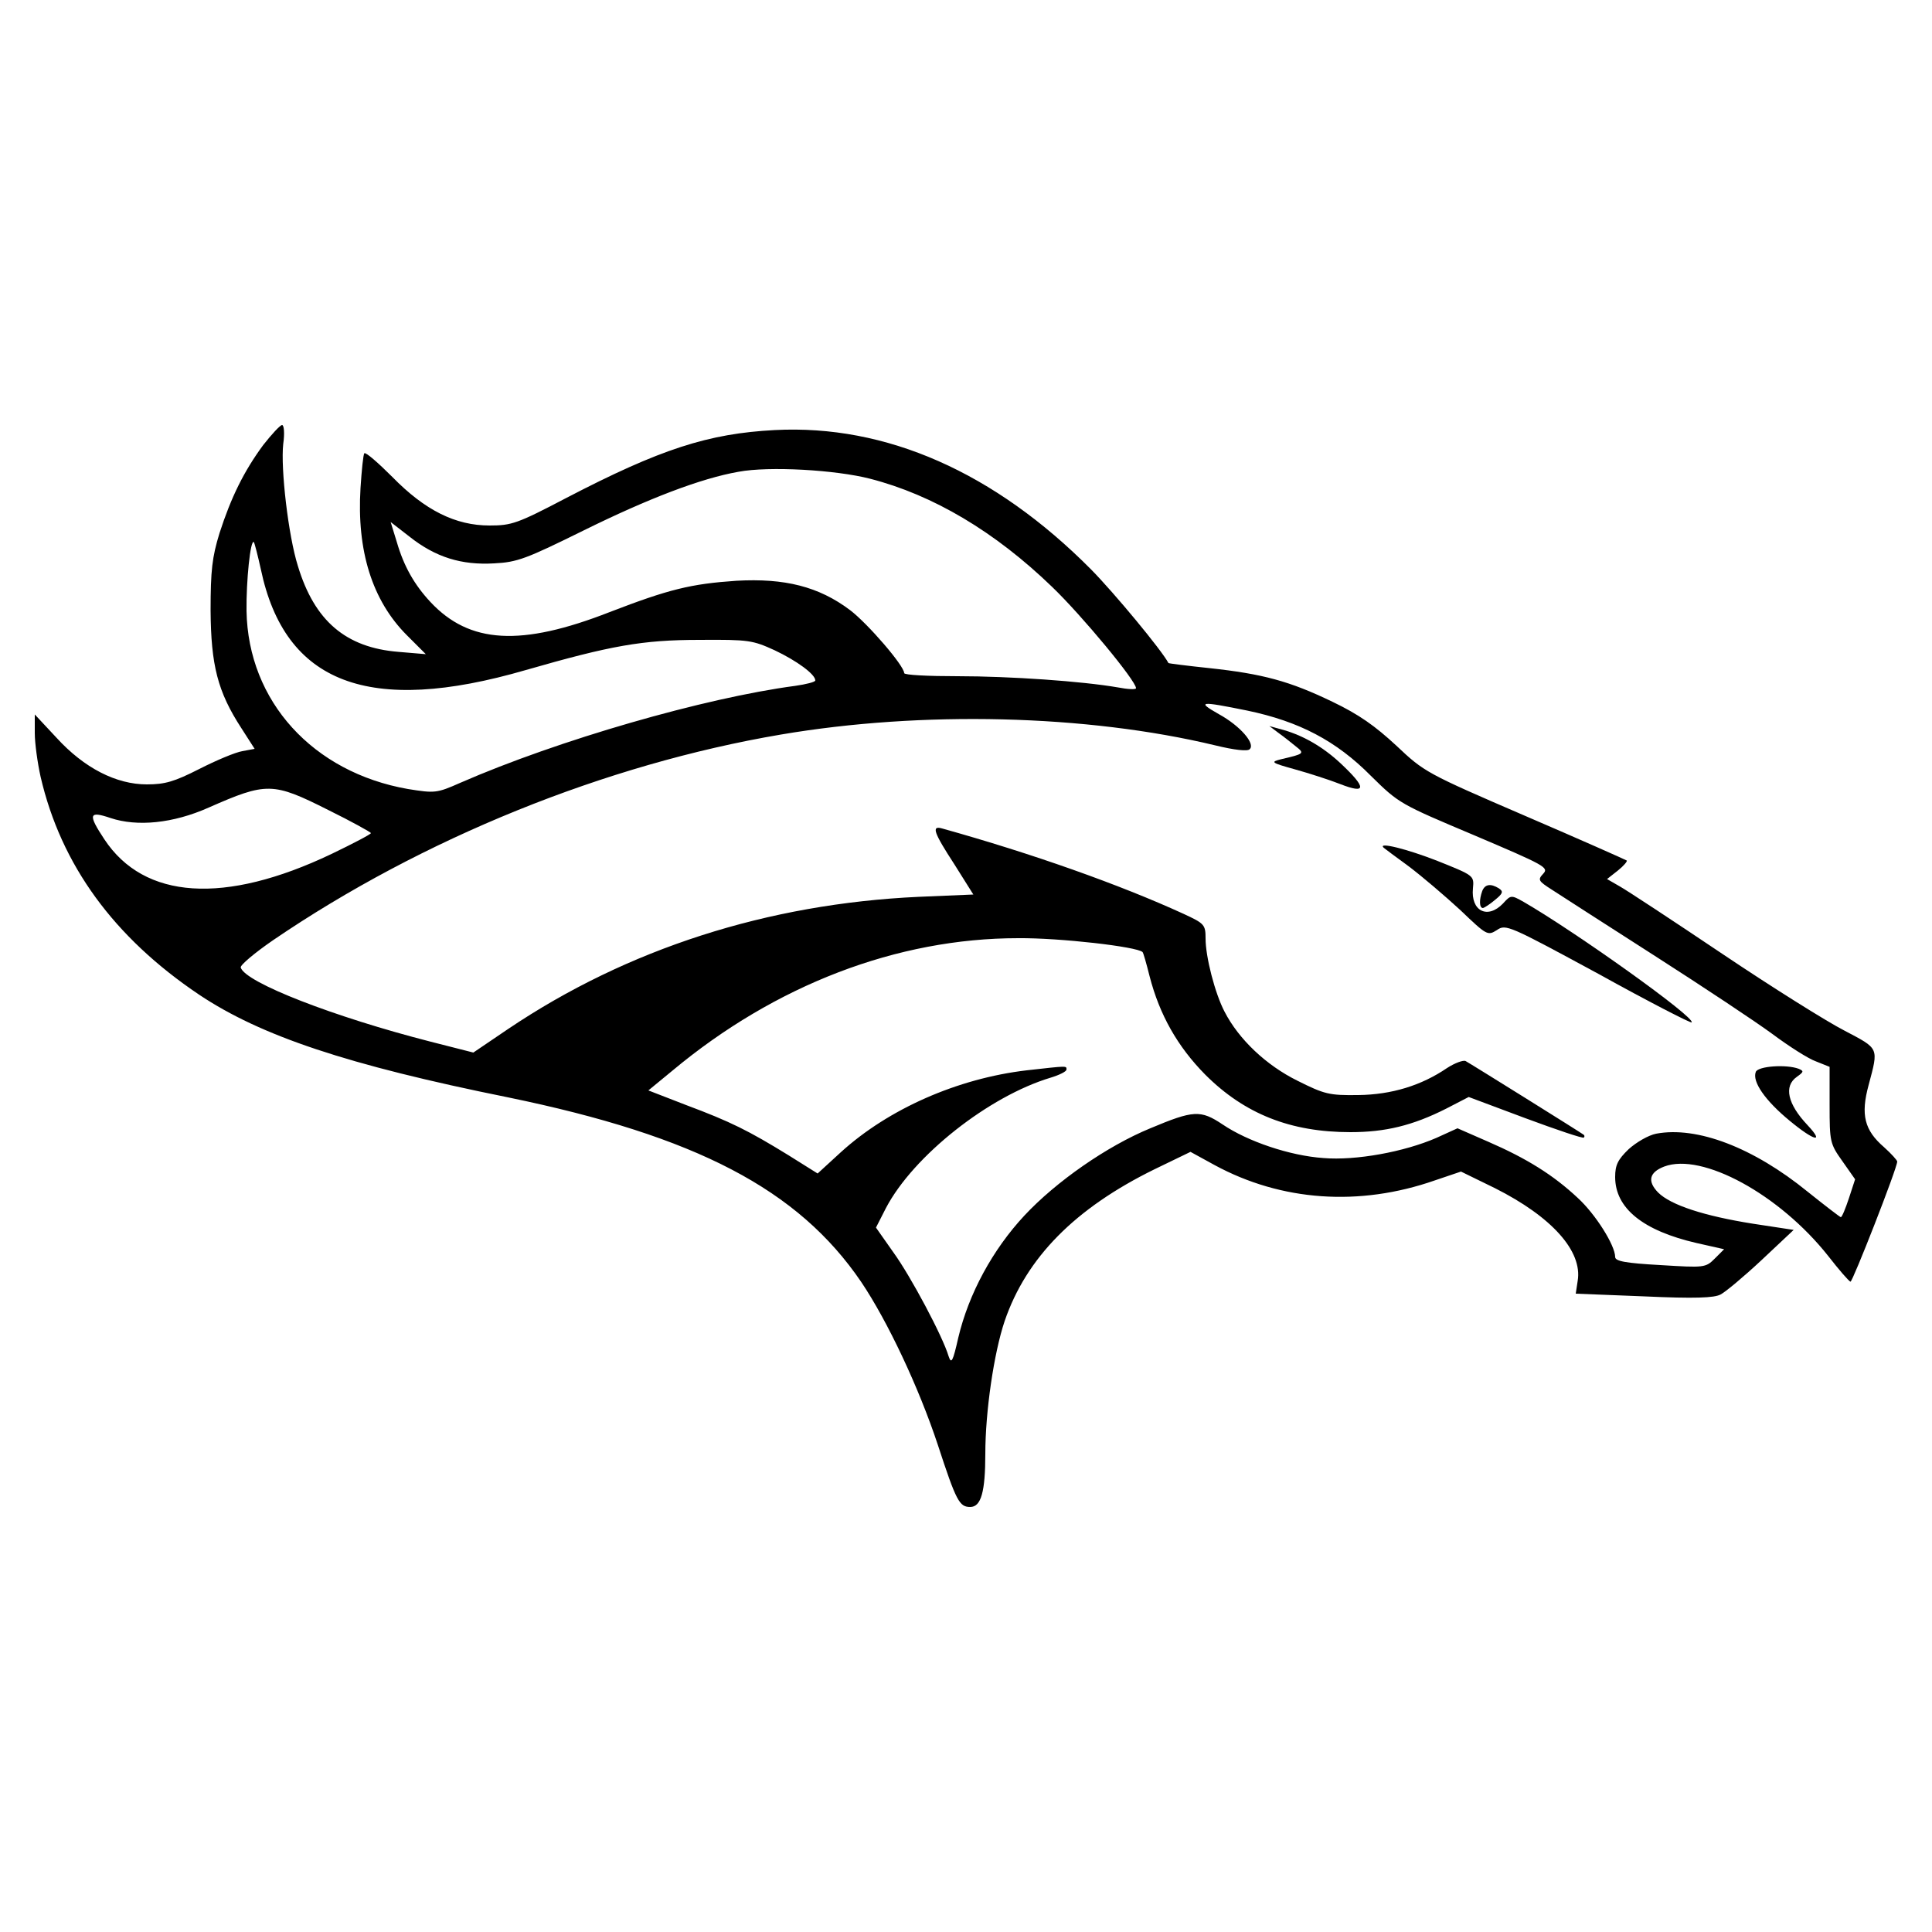 <?xml version="1.0" standalone="no"?>
<!DOCTYPE svg PUBLIC "-//W3C//DTD SVG 20010904//EN"
 "http://www.w3.org/TR/2001/REC-SVG-20010904/DTD/svg10.dtd">
<svg version="1.0" xmlns="http://www.w3.org/2000/svg"
 width="500pt" height="500pt" viewBox="0 0 500 500"
 preserveAspectRatio="xMidYMid meet">
<g transform="translate(0,500) scale(0.1,-0.1)"
fill="#000000" stroke="none">
<path d="M681 3848 c-50 -68 -83 -135 -113 -228 -19 -62 -23 -96 -23 -200 1
-141 18 -210 80 -305 l34 -53 -32 -6 c-18 -3 -68 -24 -111 -46 -65 -33 -89
-40 -136 -40 -79 0 -162 42 -234 121 l-56 60 0 -48 c0 -26 7 -77 15 -113 53
-229 190 -416 410 -564 160 -107 384 -182 800 -266 486 -100 751 -238 914
-478 68 -101 149 -273 198 -421 48 -147 56 -161 84 -161 28 0 39 39 39 138 0
108 22 260 50 343 56 164 182 292 388 393 l93 45 62 -34 c173 -94 375 -108
570 -40 l68 23 88 -43 c147 -74 227 -163 214 -240 l-5 -33 177 -7 c131 -6 182
-4 198 5 12 6 60 46 106 89 l83 78 -105 16 c-126 20 -213 48 -246 81 -28 29
-23 52 16 67 98 37 298 -72 424 -231 28 -36 54 -66 58 -67 5 -2 121 294 121
311 0 3 -15 20 -34 37 -51 44 -61 84 -40 161 26 98 28 93 -63 141 -45 23 -187
112 -315 198 -128 86 -248 165 -266 175 l-33 19 28 22 c15 12 25 24 23 26 -3
2 -122 55 -264 116 -255 110 -260 113 -332 181 -55 51 -97 81 -166 114 -110
53 -179 72 -319 87 -57 6 -104 12 -105 13 -18 34 -140 181 -200 242 -250 252
-531 376 -819 361 -172 -9 -296 -49 -540 -176 -126 -66 -141 -71 -198 -71 -88
0 -167 39 -252 126 -36 36 -68 64 -72 61 -3 -3 -7 -44 -10 -90 -10 -162 30
-291 120 -381 l49 -49 -71 6 c-136 11 -217 80 -260 222 -25 79 -45 253 -38
316 4 28 2 49 -3 49 -5 0 -27 -24 -49 -52z m1571 -87 c163 -42 323 -137 471
-280 77 -74 217 -243 217 -262 0 -4 -21 -3 -47 2 -92 16 -279 29 -415 29 -76
0 -138 3 -138 8 0 19 -94 128 -140 163 -81 61 -169 83 -294 76 -118 -8 -175
-22 -328 -81 -230 -90 -363 -82 -464 26 -42 45 -69 93 -87 155 l-16 52 49 -38
c67 -53 134 -74 219 -69 60 3 83 12 231 85 168 83 304 135 401 152 79 15 252
5 341 -18z m-1577 -234 c62 -296 280 -379 686 -261 219 63 301 78 449 78 128
1 138 -1 195 -27 57 -27 105 -62 105 -78 0 -4 -24 -10 -52 -14 -234 -31 -613
-140 -867 -251 -61 -27 -66 -27 -135 -16 -246 43 -414 227 -418 461 -1 77 10
186 19 178 2 -3 10 -34 18 -70z m2553 -366 c134 -28 230 -78 320 -169 73 -72
76 -73 268 -154 181 -77 193 -83 178 -99 -15 -16 -13 -19 23 -42 21 -14 140
-90 266 -171 125 -80 262 -171 304 -202 43 -32 93 -64 113 -71 l35 -14 0 -99
c0 -95 1 -100 33 -145 l33 -47 -16 -49 c-9 -27 -18 -49 -21 -49 -2 0 -41 30
-86 66 -140 114 -286 170 -392 150 -20 -4 -51 -22 -71 -40 -28 -27 -35 -41
-35 -72 0 -81 72 -139 211 -171 l71 -16 -24 -24 c-24 -24 -27 -24 -141 -17
-90 5 -117 10 -117 21 0 30 -51 111 -97 153 -63 59 -132 102 -231 145 l-80 35
-55 -25 c-83 -36 -208 -59 -292 -52 -87 6 -196 43 -261 87 -57 38 -75 37 -187
-10 -112 -46 -244 -138 -326 -226 -82 -88 -144 -202 -171 -316 -14 -62 -18
-69 -25 -48 -15 51 -98 207 -143 269 l-45 64 26 51 c71 135 266 289 426 337
23 7 41 16 41 21 0 10 4 10 -103 -2 -179 -21 -358 -100 -481 -212 l-60 -55
-75 47 c-104 64 -150 87 -265 130 l-98 38 62 51 c266 222 582 343 895 343 108
1 308 -22 322 -36 2 -2 10 -30 18 -62 26 -101 73 -183 144 -255 102 -102 221
-149 376 -149 90 0 161 17 248 61 l58 30 147 -55 c81 -30 149 -53 151 -50 2 2
2 5 0 7 -6 5 -293 184 -306 191 -6 3 -28 -5 -48 -18 -66 -45 -143 -69 -230
-70 -75 -1 -87 2 -157 37 -81 40 -152 107 -189 179 -25 48 -49 142 -49 189 0
36 -3 39 -57 64 -166 76 -392 156 -625 221 -28 8 -22 -10 32 -93 l49 -78 -142
-6 c-390 -18 -753 -134 -1062 -342 l-90 -61 -110 28 c-250 64 -480 153 -492
192 -2 6 36 38 84 71 386 263 860 455 1314 532 365 62 791 52 1124 -28 49 -12
84 -16 89 -10 16 14 -25 61 -80 91 -58 33 -49 34 74 9z m-2379 -257 c61 -30
111 -58 111 -60 0 -3 -46 -27 -102 -54 -277 -132 -485 -118 -588 38 -43 65
-40 74 16 55 69 -23 162 -14 254 27 150 66 166 66 309 -6z"/>
<path d="M3309 3103 c14 -10 34 -26 45 -35 23 -18 21 -19 -39 -33 -28 -7 -25
-9 36 -26 36 -10 89 -27 117 -38 69 -27 69 -10 2 53 -48 45 -103 76 -160 90
l-25 7 24 -18z"/>
<path d="M3581 2806 c2 -2 32 -24 66 -49 33 -25 93 -76 132 -112 69 -66 71
-67 95 -52 23 16 31 12 262 -113 130 -72 239 -128 242 -126 11 12 -300 234
-435 312 -32 18 -33 18 -53 -4 -40 -42 -84 -20 -78 39 3 33 3 33 -92 71 -79
31 -156 50 -139 34z"/>
<path d="M3836 2694 c-8 -22 -8 -44 2 -44 4 1 18 10 31 21 21 17 22 22 10 30
-21 13 -36 11 -43 -7z"/>
<path d="M4544 2226 c-10 -25 24 -74 87 -126 64 -53 92 -60 47 -12 -52 55 -62
101 -28 125 18 13 19 15 5 21 -32 12 -105 7 -111 -8z"/>
</g>
</svg>
